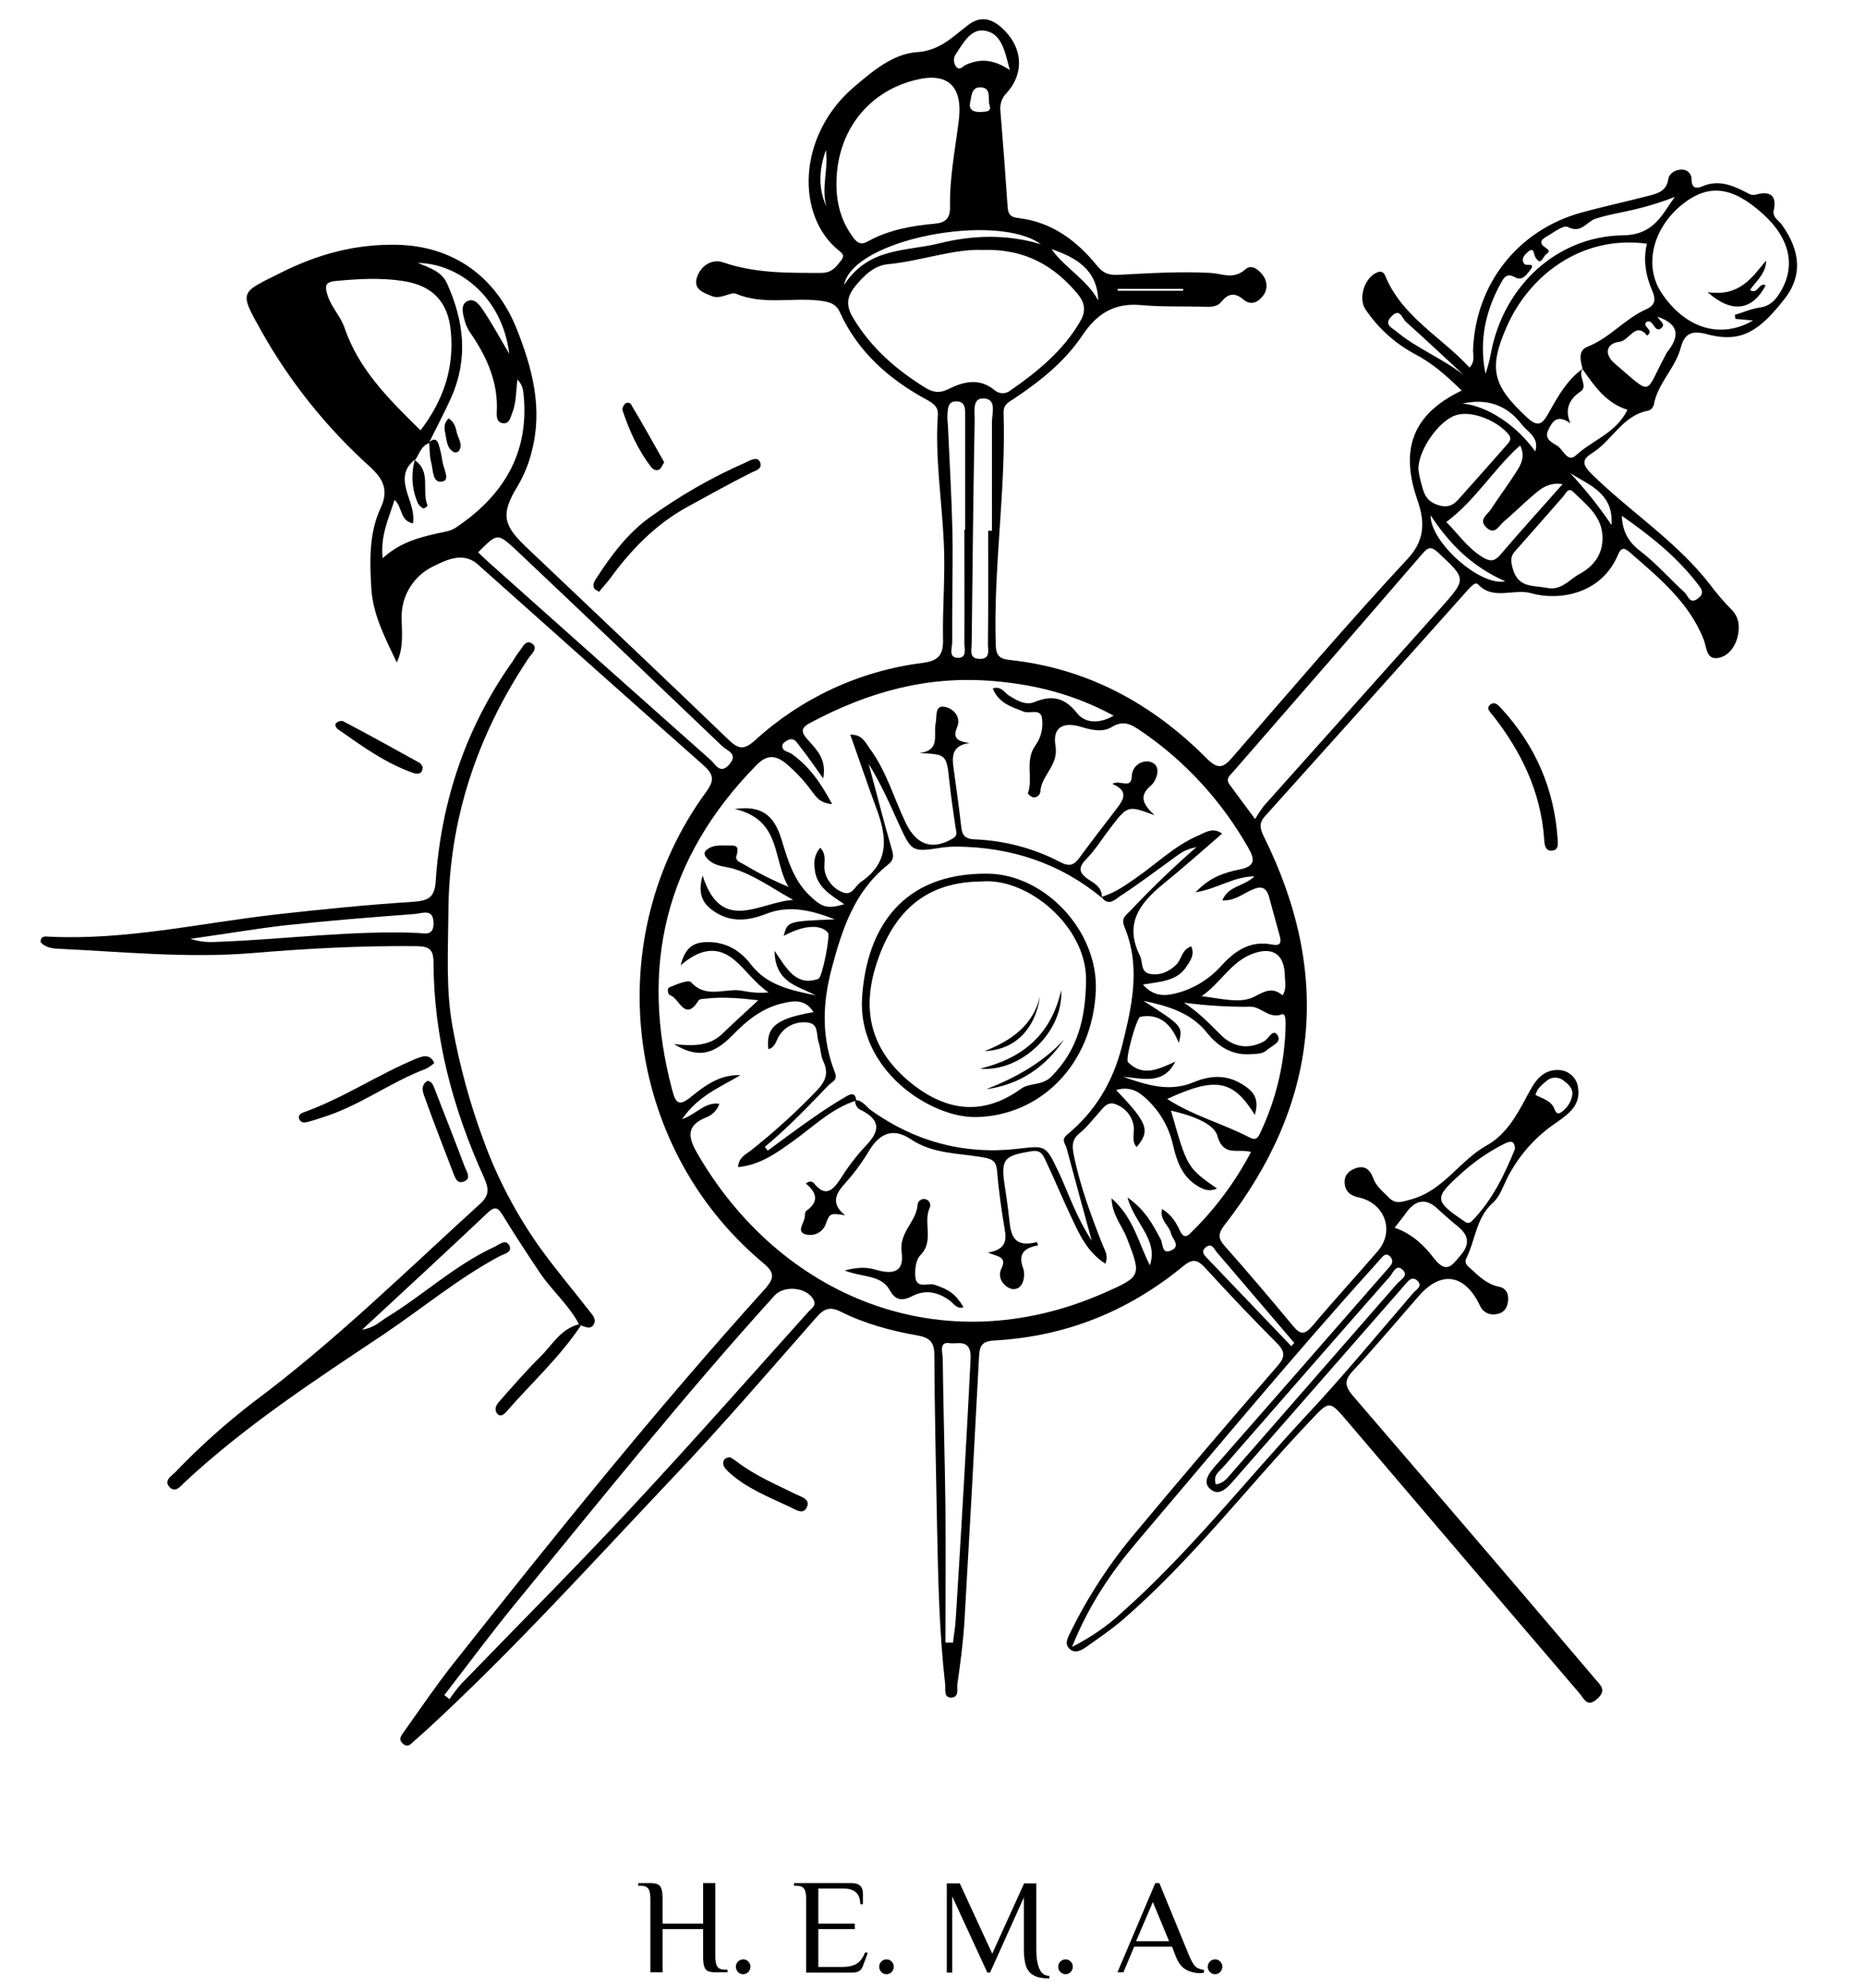 <?xml version="1.0" encoding="utf-8"?>
<!-- Generator: Adobe Illustrator 26.0.1, SVG Export Plug-In . SVG Version: 6.00 Build 0)  -->
<svg version="1.1" id="Layer_1" xmlns="http://www.w3.org/2000/svg" xmlns:xlink="http://www.w3.org/1999/xlink" x="0px" y="0px"
	 viewBox="0 0 690 734.9" style="enable-background:new 0 0 690 734.9;" xml:space="preserve">
<style type="text/css">
	.st0{enable-background:new    ;}
</style>
<path d="M146.7,244.9c-4.2-8.9-8.8-17.5-9.4-27.4c-0.6-10.1-0.9-20.4,3.5-29.8c3.1-6.7,0.7-10.9-4.2-15.3
	c-15.9-14.4-29.4-31.2-39.9-49.9c-8.5-15.1-7.9-14.1,7.2-21.7c13.8-6.9,27.6-10.6,42.8-10.3c20.9,0.4,36.7,11.8,44.4,31.2
	c5.8,14.6,9.6,29.2,5.6,44.9c-1.1,4.7-2.9,9.1-5.4,13.3c-6,9.9-5.4,14,2.8,21.9c25.1,23.9,50.3,47.6,75.2,71.6
	c3.7,3.6,5.8,4,9.9,0.3c17.2-15.7,38.8-25.7,61.9-28.6c6.3-0.8,7.8-3.3,7.6-9.1c-0.2-11.8,0.9-23.6,0.3-35.3
	c-0.7-15.8-3.3-31.4-2.2-47.3c0.2-2.9-1.6-4.2-3.9-5.5c-14.1-7.6-25.7-17.8-32.4-32.6c-1.6-3.5-4.8-3.8-7.8-4.2
	c-10.2-1.1-20.5,1.7-30.6-2.5c-1.9-0.8-5.5,2.2-8.8,0.9c-3.2-1.3-7-2.5-5.6-6.9s5.6-7,9.7-5.6c11.9,4.1,24,3.9,36.3,3.9
	c3.5,0,5.2-1.8,7-4.2c1.2-1.5,1.7-2.4-0.3-3.9c-16.3-12.9-15.5-42.5,5-60.3c7-6,14.7-12.6,23.6-13.2c8.8-0.6,13.4-5.9,19.2-10.2
	c4.2-3.1,8-2.4,11.8,0.8c8.1,7,9.1,16.8,2.3,24.4c-1.7,1.7-2.6,4-2.4,6.4c1,12,1.9,23.9,2.7,35.9c0.2,2.7,1.2,3.7,3.8,4
	c12.5,1.4,21.8,8.4,29.4,17.8c2.3,2.8,4.5,3.4,8,3.2c11.3-0.6,22.6-1.3,33.8-0.7c4.6,0.3,8.6,2.6,13-1.4c2.2-1.9,5,0.2,6.6,2.6
	c1.6,2.3,1.5,5.3-0.3,7.4c-1.8,2.4-4.5,3.4-6.9,1.4c-3.3-2.8-5.7-2.6-8.4,0.7c-1.4,1.8-3.7,1.9-6,1.8c-7.9-0.2-15.9,0.1-23.8-0.6
	c-9.8-0.9-16.2,3.2-21.5,11.1c-6.5,9.7-15.6,17-25.2,23.4c-2.1,1.4-4.1,2.2-4,5.3c0.9,28.6-3.8,57.1-2.9,85.7c0.1,4,1.3,5.3,5.2,5.7
	c28.7,3.1,52.6,16.1,72.7,36.3c4.2,4.2,6.1,3.8,9.7-0.4c21.4-24.7,42.6-49.5,64.8-73.4c7-7.5,5.9-14.9,3.4-22
	c-6.3-18.4-1.7-31.4,16.5-40.1c-5.5-5.4-10.9-10.2-17.5-13.6c-7.2-3.9-13.4-9.5-18-16.3c-3-4.2-0.3-12.1,4.3-13.8
	c1-0.5,2.2-0.2,2.7,0.8c0.1,0.1,0.1,0.3,0.2,0.4c6.2,15.2,20.7,22.6,31.2,34c2.2-2.4,1.2-4.7,1.3-6.7c1-24.3,16.6-44.1,40-50.6
	c8.1-2.2,16.3-4,24.5-6.1c3.4-0.9,7-1.6,7.7-6.3c0.3-2.1,2.6-3.5,4.9-3.5c2-0.1,3.6,1.4,3.7,3.4c0,0.1,0,0.2,0,0.3
	c0.1,3.6,2.1,3.3,4.2,2.4c5.5-2.3,10.4-0.5,15.2,1.9c1.5,0.7,2.6,1.8,4.6,1.2c4.9-1.3,7.6,0.2,6.4,5.8c-0.6,2.7,1.8,3.7,3,5.4
	c6.9,9.7,7.8,19,0.6,27.9c-8.5,10.6-15.1,16.1-28.1,12.6c-5.6-1.5-8.4-0.6-9.9,4.9c-2,7.7-8.6,13.2-10,21.3c-0.3,0.9-1,1.7-1.9,2
	c-9.6,1.7-13.4,11-20.7,15.6c-4.2,2.6-3.8,4.4-0.2,8c14.2,13.9,31.3,24.8,43.6,40.7c2.5,3.3,5.1,6.4,8,9.3c3,3,3,6.8,2.2,10.1
	c-0.9,3.7-3.6,7.4-7.6,7.8c-4,0.4-3.8-4-4.9-6.8c-5.5-14-16.8-23.1-27.7-32.6c-2.2-1.9-3.2-0.8-4.1,1.4c-6.2,14.5-21.9,16.9-32.1,14
	c-6.5-1.8-13.9,2.8-19.6-3.3c-1-1.1-2.8,1.1-4,2.4c-24.8,27.8-49.7,55.5-74.6,83.2c-2.5,2.7-2,4.7-0.6,7.6
	c25.3,50.9,20.5,98.8-14.5,143.7c-2.4,3.1-2.5,4.9,0.1,7.8c8.6,9.7,17,19.6,25.3,29.6c2.8,3.4,4.4,3,7.1-0.1
	c7.9-9.4,16.2-18.4,24.2-27.7c6.3-7.4,2.6-17.7-7.1-19.8c-3.4-0.7-5.2-2.6-5.2-5.8c0-2.7,1.9-4.3,4.4-5.1c3.3-1,5.1,0.9,6.1,3.6
	c1.1,3.2,3.6,5,5.7,7.2c2.7,2.8,4.8,1.8,8.5,0.8c11.9-3.3,17.8-14.3,27.8-19.9c7.1-3.9,11.2-11.2,14.9-18.2c2.7-5.1,5.4-10,11.9-9.7
	c3.6,0.2,6.5,2.8,7,6.4c1.1,6.6-3.4,9.8-8.1,13.1c-7.6,5.1-13.8,12.1-18,20.3c-1.6,3.2-2.8,7-5.4,9.3c-6.2,5.6-6.4,13.6-9.7,20.3
	c-1.1,2.2,0.5,3.1,1.7,4.2c3,2.8,5.9,5.6,10.2,6.5c2.8,0.5,3.8,2.8,3.4,5.5c-0.3,2.7-1.8,4.4-4.6,4.7c-2.5,0.4-4.9-1-5.8-3.3
	c-5.6-11.6-14.3-13-22.6-3.4c-8.1,9.2-15.9,18.6-24.3,27.6c-3.4,3.6-3,5.8,0.1,9.4c29,33.7,58,67.5,86.8,101.4
	c0.9,1.1,1.9,2.2,2.8,3.3c1.9,2.2,4.1,4,0.7,7.1c-3.8,3.5-4.9,0.1-6.6-1.9c-28.6-33.4-57.2-66.9-85.7-100.4c-7-8.2-6.7-8-14.1-0.2
	c-23.2,24.4-43.6,51.3-69.2,73.4c-4.2,3.6-8.8,6.7-13.3,9.9c-2,1.4-4.4,2.8-6.5,0.6c-1.8-1.8-0.3-4.2,0.6-6.1
	c6.6-13.4,14.8-25.9,24.5-37.3c17.1-20.5,34.4-40.8,51.9-60.9c3.1-3.5,2.9-5.5-0.3-8.7c-9-9-17.8-18.3-26.4-27.7
	c-2.9-3.1-4.7-3.4-8.2-0.5c-20.3,16.7-43.6,26-69.9,27.4c-4.8,0.3-5.3,2.4-5.5,6.3c-1.7,32.7-3.5,65.3-5.4,97.9
	c-0.5,7.7-1.5,15.3-2.6,22.9c-0.2,1.8,0.8,5.1-2.6,4.9c-2.5-0.2-1.7-3.1-1.9-4.8c-2.2-19.4-2.6-38.9-3-58.3
	c-0.4-21.2-0.9-42.3-1-63.5c0-4.9-1.8-6.5-6.4-7.3c-9.7-1.7-19.3-4.3-28.1-8.7c-4-2-6.2-1.3-9,1.9c-17.6,20-35,40.3-53.4,59.6
	c-29.9,31.6-59.1,63.9-91.2,93.4c-1.4,1.3-2.9,2.5-4.3,3.8c-1.2,1.1-2.3,2.6-4.2,0.9c-1.8-1.7-0.4-3.1,0.5-4.4
	c6-8.4,11.8-17,18.2-25.1c37.3-47.1,75-94,115.3-138.6c4.1-4.6,3-6.5-1.1-9.9c-51.1-43-60.3-119.7-20.7-173.8c3.2-4.4,2.8-6.5-1-9.9
	c-27.9-24.7-55.7-49.5-83.5-74.3c-5.4-4.8-11.9-1.4-16,0.6c-7.5,3.4-12.2,10.9-12.1,19.1C148.6,234.1,149.3,239.6,146.7,244.9z
	 M153.5,169.9c-4,3-4.5,6.6-3.2,11.4c1,3.8,3.1,7.7,2.4,12.2c-4.9-1-3.8-6-6.8-8.7c-2.2,7-5.3,13.2-4.4,21.6
	c6.3-5.8,13.2-7.6,20.2-9.2c2.3-0.5,4.9-0.8,6.8-2.1c17.2-11.5,27-26.9,25.2-48.3c-0.2-2.2-0.3-4.4-2.4-6.5c-0.5,4.7-0.4,8.8-2,12.7
	c-0.6,1.5-1,3.6-3.1,3.5c-2.6-0.2-2.6-2.6-2.5-4.4c0.5-10.6-3.5-19.7-9.2-28.2c-1-1.3-1.8-2.8-2.4-4.4c-0.7-2.7-2.1-6.4,0.4-8
	c3-1.8,5.1,1.6,6.6,3.9c3.1,4.6,5.7,9.5,9.2,15.4c-2.6-21.4-19.1-33.4-33.8-33.6c4.6,1.9,8.9,3.3,10.8,7.6
	c6.2,13.7,7.9,27.6,1.7,41.8c-2.6,5.9-5.7,11.6-8.5,17.4l0.2-0.2c-3.1,1.1-3.7,4.3-5.4,6.6L153.5,169.9z M585.3,136.3
	c-2.1,2.7,2.1,6.4-0.8,8.4c-4.1,2.8-6.1,6.5-3.8,11.8c-4.9-3.5-6.7-0.7-8.2,2.5c-1.7,3.6,1.8,4.7,3.6,6c2,1.4,3.6,6.2,6.7,3.3
	c6.1-5.6,14.8-8.2,19-16.8c-7.8-2.4-12.2-8.7-16.6-15c-0.7-3.1-1.9-6.8,1.8-8.3c8.2-3.2,13.8-10.3,21.6-13.8
	c3.2-1.4,3.9-3.3,2.4-6.8c-2.4-5.5-3.5-11.5-2-17.5c-24.7-3.3-43.8,12.2-51.9,30.8c-6.9,15.7-4.9,21.8,7.4,33.3
	c4.3,4.1,5.9,2.5,8.2-1.6C576.1,146.5,579.5,140.4,585.3,136.3L585.3,136.3z M316.2,406.7c2.7,0,4,2.4,5.9,3.8
	c16,11.4,34,16.4,53.5,14.3c11-1.2,10.9-1.9,15.8,8.4c3.7,7.9,6.4,16.4,12.3,25.5c-3.5-12.7-6.4-23.4-9.3-34.2c-0.4-1.6-2.2-3,0.2-5
	c10.4-8.6,16.9-19.4,20.3-32.8c3.7-14.8,7-29.3,0.9-44c-1.3-3.2,0.3-4.1,2-5.8c7.8-8.3,16-16.2,24.6-23.7c-4.6,0.9-6.5,2.7-8.6,4.2
	c-6.4,4.6-12.7,9.4-19.3,13.7c-2,1.3-4.6,4.3-7.2,0.5c4.7-1.4,8.6-4.1,12.6-6.9c7.7-5.3,14.4-12,23.2-15.8c2.6-1.1,5.3-3.2,8.8-0.7
	c-7.5,6.5-14.7,12.9-22.1,18.9c-8.5,7-14.1,14.6-8.3,26.2c1.2,2.4,0.1,6.2,3.9,6.8c3.7,0.6,7-0.9,9.7-3.6c1.9-2,1.9-5.5,5.4-6.6
	c1.3,3-0.2,5.1-1.6,7.2c-3.5,5.7-9.8,5.8-16.3,6.9c4,4.5,8.2,4.3,12.4,3.2c6.3-1.6,12-5.1,16.4-9.9c5-5.6,10.8-9.7,18.9-8.1
	c3.6,0.7,3.5-1,2.8-3.6c-1.3-4.6-2.5-9.2-3.8-13.9c-1-3.7-3-4.3-6.4-2.7c-3.4,1.5-6.4,4.1-10.9,3.9c2.1-5.4,7.9-5.1,11.9-8.9
	c-7.9,0.1-13.7,4.6-21.8,5.9c5.1-5.5,10.6-7.3,16.1-8.4c6.1-1.2,5.9-3.7,3.3-8.2c-9.8-17.2-23.3-32-39.7-43.1
	c-3.5-2.4-6.4-4.1-10.9-1.3c-2.9,1.8-7,1.1-10.6,0c-7.1-2.3-11.2-0.1-10,6.9c1.2,7.3-5.3,10.8-5.6,16.9c-0.2,1.3-1.3,2.2-2.6,2.1
	c-0.8-0.1-2.1-1.3-2-1.5c2-5.7-1.2-12.1,2.7-17.6c2.2-3,3-6.6,2.5-10.3c-0.7-3.6-4.5-1.4-6.8-2.3c-4.6-1.8-9.3-3.2-11.4-8.6
	c3.2-0.9,4.2,1.5,5.9,2.6c2.9,1.8,6.2,3.8,9.4,2.5c6.6-2.7,11.2-1.8,15.9,4.1c2.9,3.7,8.2,4,13.5,0.9c-14.4-7.8-28.8-11.5-44.5-12.8
	c-24.5-2.1-46.4,4.1-67.6,15.4c-3.4,1.8-3.8,3.2-1,6.3c3.1,3.5,7.1,7.1,5.7,14.3c-3.3-4.6-5.8-8.3-8.6-11.8
	c-1.1-1.4-2.1-3.6-4.6-2.3c-0.8,0.4-1.9,1.2-1.9,1.9c-0.2,2.2,2.1,2.2,3.4,3.1c6.5,4.6,10.8,10.7,15,18.6c-4.8-0.4-6-2.9-7.6-4.9
	c-2.7-3.7-5.8-7-9.3-10c-3.9-3.2-7.1-3.6-11.1,0.5c-33.7,34.3-43.4,74.6-31,120.6c1.2,4.4,2.5,5.5,6.6,2.2
	c5.3-4.3,10.9-8.5,18.5-8.2c-7.3,4.4-15.6,7.5-21.6,16.3c5.5-2,8.5-6.5,13.8-5.7c-0.8,2.4-2.7,4.3-5.1,5.1
	c-6.9,2.9-6.6,6.9-3.3,12.8c30.7,53.5,90.6,78.5,150.7,52c13.9-6.1,13.8-6.3,8.3-20.5c-1.7-4.4-5.3-8.1-5.6-14.5
	c8.3,7.3,10,16.7,14.2,24.8c3.2-9.5-5.7-15.5-8.3-25.1c6.7,4.7,9.4,10.1,12.3,15.5c0.9,1.7,0.3,5.9,4.1,4c3.3-1.7,0.2-4.1-0.3-6.2
	c-0.7-3-4.3-4.9-3.3-9c3.5,2.1,5.2,5,6.6,8c0.9,1.9,2,2.8,3.7,1.1c9.1-8.8,16.7-19,22.6-30.2c-5.2-1.4-10.2,2-12.5-6.1
	c-1.4-4.7-10.2-7.6-17.1-9.2c6,21.1,6,21.1,17,28.8c-3.1,1.5-5.6,0.1-7.9-1.4c-5.4-3.6-7.2-9.5-8.5-15.3c-1.6-6.6-5.2-12.5-10.3-17
	c-2.9-2.6-6.1-4-10.6-2.7c11.8,12.3,12.7,15,7.6,21.1c-2.2-2.5-0.5-5.6-1.2-8.3c-0.7-3.4-3-6.1-6.2-7.4c-3.6-1.6-5.1,1.5-7,3.5
	c-2.1,2.3-4,4.9-6.4,6.8c-2.9,2.3-3.2,4.4-2.5,8c2.3,11.6,6.4,22.6,10.7,33.5c0.8,2.1,2.3,4,1,7c-6.8-4.4-9.7-11.1-12.7-17.5
	c-3.2-6.7-6-13.6-9.2-20.3c-0.9-1.8-1.6-4.4-5.2-3.8c-10.6,1.7-11.6,2.9-10,13.3c0.5,3.1,0.9,6.2,1.3,9.3c0.8,6.2,0.3,13.7,10.5,11
	c0,0,0.1,0.4,0.5,1.2c-4.6,0.9-7.8,2.7-5.5,8.7c0.7,1.9,0.4,7.7-3.8,7.5c-2.4-0.1-6.3-3.7-4.3-7.6c2.2-4.5-1.5-4.4-5-5.9
	c5.9-1,7-3.7,6.3-8c-1.2-7.3-2.3-14.7-2.9-22.1c-0.3-3.6-1.6-4.5-5.1-5.1c-9.1-1.6-18.6-1.2-26.8-6.7c-7-4.7-12-1.8-15.9,5
	c-2.5,4.1-5.4,8-8.6,11.5c-3.5,3.9-5,7.4,0.2,11.6c-5.3-0.8-5.7-0.9-7.1,3.1c-1,3.1-4.3,4.8-7.4,4c-3.8-1-0.5-4.3-0.4-6.6
	c0.1-0.7,0-1.8,0.5-2.1c4.9-3.4,3.9-6.8-0.1-10.1c1.4-1.2,2.4-0.8,3-0.1c4.1,5.1,6.8,2.8,9.6-1.4c2.7-4.3,5.7-8.3,9.1-12
	c5-5.1,6.8-9.4-0.9-13.5C317,410,316.1,408.4,316.2,406.7z M363.2,92.4c-10.7-0.4-22.6,4.1-35,5.3c-5,0.5-8.8,4.2-12.1,8.3
	c-3.2,4.1-3.2,7.2-0.6,11.6c6.6,11,15.9,19.1,26.6,25.7c2.8,1.8,5.4,2.2,8.7,0.5c5.5-2.7,11.3-4.2,16.9,0.4c1.7,1.5,4.2,1.6,6,0.1
	c10.1-7,19.5-14.7,25.8-25.6c2.1-3.6,1.7-6.7-0.9-9.9C389.9,98.4,379.3,91.9,363.2,92.4L363.2,92.4z M309.3,67.4
	c-0.1,7.2,1.5,13.8,5.7,19.7c1.4,2,2.8,3.9,5.8,2.2c7.7-4.3,16.2-5.8,24.9-6.6c4.1-0.4,5.7-2.1,5.6-6.4c-0.2-10.6,1.9-21,3.2-31.5
	c1.7-13.1-4.1-18.4-16.5-15.1C320.6,34.2,309.5,48.9,309.3,67.4L309.3,67.4z M464.1,302.8c1-1.7,2-3.2,3.2-4.8
	c21.9-24.5,43.8-49,65.7-73.5c9.4-10.6,9.1-10.5-1.1-20.1c-2.7-2.5-3.8-2.2-6,0.4c-23.2,26.9-46.5,53.7-69.8,80.4
	c-1.2,1.4-3.1,2.7-1.4,4.9C457.5,294,460.4,297.8,464.1,302.8z M164.3,626.7c0.6,0.5,1.3,1,1.9,1.5c1.4-2,2.8-3.9,4.4-5.7
	c20.7-21.4,41.8-42.5,62.1-64.3c22.5-24.1,44.3-48.8,66.3-73.3c1-1.1,2.9-2.1,1.9-4.2c-2.3-4.8-10.9-5.7-14.5-1.7
	c-33.1,36.5-63.9,75-95.2,113.1C181.9,603.4,173.2,615.2,164.3,626.7z M396.4,608.9c6.7-3.4,12.9-7.6,18.4-12.7
	c24.9-22.1,45.4-48.3,68-72.6c13.8-14.7,26.6-30.3,39.8-45.6c1.1-1.2,3.7-2.6,1.4-4.6c-2.1-1.8-3.4,0.4-4.7,1.8
	c-0.7,0.7-1.2,1.5-1.9,2.2c-20.1,23-40.2,45.9-60.3,68.9c-2.7,3.1-6.1,7.6-9.8,4c-3.1-2.9,0.8-6.9,3.4-9.8
	c18.7-21.3,37.4-42.7,56-64c2.4-2.7,4.7-5.4,7.1-8.1c1.1-1.2,1.5-2.4,0.3-3.8c-1.5-1.6-2.5-0.4-3.5,0.7c-0.8,0.9-1.6,1.8-2.4,2.7
	c-30.1,33.3-58.8,68-87.9,102.2C410.9,581.3,402.7,593.3,396.4,608.9z M641.7,117.9c-0.1-0.5-0.1-1-0.2-1.5c3.1-0.9,6.2-2.3,9.3-2.7
	c3.5-0.5,5.5-2.5,7.2-5.2c6.2-9.7,4.1-20.2-6.1-29.4c-11.4-10.3-20.2-11.3-30-3.4c-10.9,8.9-14.1,22.7-7.5,32.6
	c8.7,13.1,21.8,17.2,33.8,10.2C645.7,118.2,643.7,118.1,641.7,117.9z M415.3,398.1c8.6,3,17.1,5.8,26.1,2c5.8-2.4,11.6-2.9,17.3,0.4
	c5.5,3.1,6.9,6.2,5.3,11.7c-8-13-14.5-14.2-32.4-5.9c9.5,6.2,20.6,9.1,30.6,14.3c2.7,1.4,3.3-0.7,4.1-2.4c5.8-12.4,8.9-26,9.1-39.7
	c0-1.4-0.1-4-1.4-3.5c-4.7,1.8-7.5-2.7-11.4-2.8c-8.3,0.1-16.6-0.4-24.8-1.5c6.3,4.2,9.9,8.3,13.8,12.1c4.6,4.4,10,5.3,15.8,2.2
	c1.7-0.9,3.2-4.8,4.9-2.4c1.9,2.7-2,4-3.8,5.6c-1.5,1.4-3.5,1.4-5.4,1.5c-7.1,0.7-12.5-2.5-16.8-7.9c-6.1-7.6-14.7-9.9-23.5-11.8
	c14.6,9.4,14.6,9.4,13.1,15.6c-2.7-6.7-6.8-11-14.2-9.7c-1.4,0.2-5.7,15.7-4.6,16.8c5.7,5.7,11.6,2.4,17.5-0.2
	C430.2,401.2,422.6,398.7,415.3,398.1z M155.5,159.1C164,148,168,136,166.7,122.5c-1-10.8-6.6-16.9-17.6-18.6
	c-8.3-1.3-16.7-0.8-25.1,0c-3.9,0.4-3.9,2-2.9,5.2c1.4,4.5,4.8,7.7,6.3,12.1C132.7,136.7,143.9,147.7,155.5,159.1L155.5,159.1z
	 M176.8,204.2c1.6,1.5,3.1,3,4.7,4.4c27.1,24.2,54.2,48.3,81.3,72.4c1.8,1.6,3.5,5.5,6.9,1.6s-0.9-5.1-2.5-6.6
	c-25.4-24.3-50.8-48.5-76.3-72.6C183.9,197,184,197,176.8,204.2L176.8,204.2z M571.8,217.3c5.4,1.3,8.4-3,12.3-5.1
	c5.7-3.1,9-8,8.4-14.7c-0.6-7.1-6.2-11.1-10.7-15.6c-1.9-1.9-2.8,0.5-3.8,1.7c-5.9,6.7-11.7,13.4-17.6,20c-2,2.2-1.8,3.7-1,6.7
	C561.4,217.4,566.9,216.4,571.8,217.3L571.8,217.3z M524.5,173.6c0.2,1.6,0.5,3.1,0.9,4.6c1,3.5,1.4,6.9,6.3,8.5
	c5.2,1.7,6.9-1.4,9.4-4.1c5.3-5.9,10.5-11.8,15.7-17.7c1.2-1.4,2.7-2.5,0.7-4.7c-4.7-5.2-14-8.6-19.4-6.6
	C531.8,155.8,524.3,166.7,524.5,173.6z M349.6,607.3c0.9,0,1.8,0,2.8,0c0.3-2.8,0.8-5.6,1-8.5c2-32.1,3.9-64.2,5.5-96.3
	c0.4-7.8-4.9-5.5-7.6-5.9c-4.3-0.8-2.7,3.6-2.7,5.7c0.2,18.5,0.8,37,1,55.4C349.7,574.2,349.6,590.7,349.6,607.3z M365.4,196.2
	c0.5,0,0.9,0,1.4,0c0-13.4,0-26.8,0-40.2c0-3.3,1.9-8.6-3.2-8.7c-4.3-0.1-3.1,5.3-3.2,8.2c-0.5,27.5-0.8,55.1-1.1,82.6
	c0,2.1-1.1,5.3,2.7,5.5c4.4,0.2,3.3-3.3,3.3-5.6C365.5,224,365.4,210.1,365.4,196.2z M619.3,72.8c-4.8,1.9-9.7,3.4-14.7,4.6
	c-4.9,1.2-9.9,1.9-14.7,3.5c-3.3,1.1-5.1,5.6-10.2,3c-1.7-0.8-5.5,2.3-8.2,3.8c-1.7,1-2.4,2.3-0.1,3.8c1.7,1.1,1.7,1.5,0.2,2.6
	c-1.1,0.9-1.8,4.5-3.9,0.9c-0.7-1.3-0.4-4-2.9-1.7c-1.2,1.1-2.5,2.5-1.1,4.3c0.6,0.9,4.5-0.8,2,2.4c-1.2,1.6-2.9,3.9-5.3,2.6
	c-2.6-1.5-3.9-0.7-5.1,1.5c-6,10.6-8.5,21.9-6,34.1c0.9-2.6,1.6-5.4,2.1-8.1c4.7-24.3,24.2-42.7,48.6-43.1
	C611.5,86.9,614.4,79.6,619.3,72.8z M577.8,179c-5.4-0.8-8.3,1.9-11.1,4.3c-3.7,3.1-7,6.5-10.7,9.6c-1.8,1.5-3.2,5.1-6.4,2.1
	c-3-2.9,0.4-4.7,1.7-6.7c3-4.6,6.3-9,9.3-13.7c1.7-2.7,3.6-5.7,1.5-9.9c-9.9,8.8-16.6,20.4-27.3,28.3c4.2,4.1,7.7,9.5,13.4,13
	c2.8,1.7,4.4,1.6,6.6-0.9C562.1,196.5,569.7,188.2,577.8,179L577.8,179z M356.6,195.9h0.3c0-13.9,0-27.8,0-41.8
	c0-2.4,0.3-5.5-2.9-5.7c-3.8-0.3-3.5,3.1-3.7,5.7c0,1,0.1,1.9,0.2,2.9c0.6,13.4,1.4,26.7,1.7,40.1c0.2,13.4-0.2,26.9-0.1,40.3
	c0,2.1-1.5,5.7,2,5.8c3.6,0.2,2.5-3.5,2.5-5.6C356.7,223.8,356.6,209.9,356.6,195.9z M449.6,548.8c2.8-0.4,4.1-2.2,5.5-3.8
	c20.5-23.5,41-46.9,61.5-70.4c1.2-1.4,4.4-2.9,2.1-5.1c-2.5-2.4-3.6,1.2-4.8,2.5c-20.6,23.4-41.1,46.9-61.6,70.4
	C450.9,544,448.4,545.4,449.6,548.8z M560.2,424.8c-0.1-3.4-1.9-2.9-3.8-2c-6.2,3.1-11.9,7.1-16.9,11.8c-9.1,8.2-8.9,9.5,1.2,16.4
	c1.3,0.9,2.3,1.8,3.6,0.4C551.8,443.8,556.3,434.3,560.2,424.8z M474.3,368c1.6-2.7,0.8-5.1,0.8-7.4c-0.2-7.6-4.3-10.7-11.6-8.1
	c-8.3,2.9-12.2,11.1-19.2,15.8c6.9,0.8,14.4,2.9,19.5,0.2C468,366.3,470.5,364.9,474.3,368L474.3,368z M515.7,453.9
	c6.2,2.1,10.9,6.5,14.3,11c4.8,6.3,6.8,3.1,10.1-0.8s3.2-7.1-0.7-10.4c-2.6-2.1-5.1-4.3-7.6-6.6c-4.2-4.1-8-3.7-11.5,0.8
	C518.9,449.9,517.4,451.7,515.7,453.9L515.7,453.9z M612.9,117.1c0.7,1.4,2.8,2.6,1.8,3.8c-2.9,3.3-3.2-3.6-6-1.8
	c-1.5,1.8,3.1,2.7,0.4,5c-4.4-5.4-6.5,1.9-10.4,2.3c-4.1,0.4-6.2,4.1-1.5,8.1c14.2,12.1,10.8,11.4,18.5-2.9c0.2-0.4,0.4-0.9,0.7-1.3
	C620.8,124.8,621.5,120,612.9,117.1L612.9,117.1z M312.1,105.4c9.1-14.1,23.1-12.4,35.1-15.4c12.3-3.1,25.1-3.5,37.7,0.3
	C368.7,78.4,315.3,88.3,312.1,105.4z M599.7,190.7c0.3,6,2.5,9.7,6.9,13.1c5.9,4.5,10.8,10.2,16.3,15.2c1.3,1.2,1.9,4.6,4.9,2.3
	c3-2.2,1-4-0.5-6C619.7,205.6,610.2,198,599.7,190.7L599.7,190.7z M373.4,25.9c-1.9-7.3-3.1-13.7-9.5-14.6
	c-4.9-0.7-7.8,4.7-10.4,8.6c-1,1.4-1,3.3,0,4.7c1.4,1.7,2.5-0.1,3.6-0.6C362.1,21.7,367.1,21.7,373.4,25.9z M477.5,497.7l1.1-1.2
	c-9.6-11.2-19.2-22.5-28.8-33.7c-0.9-1.1-1.7-3.4-3.9-1.7c-2,1.6-0.6,3,0.6,4.2C456.8,476.1,467.2,486.9,477.5,497.7z M541.2,138.6
	c-7.1-6.6-14.2-13.2-21.4-19.7c-1.4-1.3-2.1-5.2-5.3-1.9c-2.9,3,0.2,4.2,1.8,5.5C523.8,128.8,533.2,132.4,541.2,138.6z M567.8,404.8
	c2.6,1.4,5.8,2.1,7,5.2c0.5,1.3,1.1,2.2,2.5,1.2c2.2-1.5,3.7-3.8,4.1-6.4c0.3-2.4-1.4-3.9-3.1-5.2c-1.9-1.6-4.7-1.6-6.5,0.1
	C570.1,401.1,568.4,402.4,567.8,404.8L567.8,404.8z M388.8,92.1c5.1,7.1,13.1,11.2,17.3,19C405.8,99.8,398,95.2,388.8,92.1z
	 M556.6,214.9c-12.1-5.3-20.6-13.7-27.6-24.4C528.8,200.5,547.6,217,556.6,214.9L556.6,214.9z M567.7,166.9
	c1.6-5.3-2.9-7.2-5.1-10.1c-5.6-7.3-13-9.5-21.8-7.6C549.8,150,560.7,157.1,567.7,166.9L567.7,166.9z M580.6,174.9
	c5.6,6,10.7,12.4,15.3,19.2C596.7,182.2,587.6,179.4,580.6,174.9L580.6,174.9z M362.6,41.4c1.4-0.2,4.3,0.3,3.3-2.6
	c-0.8-2.2,1-6.5-3.5-6.5c-3.2,0-3.1,3.1-3.6,5.3C358.1,40.3,359.5,41.5,362.6,41.4z M305.6,76.4c-2-7,0.8-13.9-0.2-20.9
	C302.9,62.5,302.4,69.4,305.6,76.4z M413.3,106.8c0,0.2,0,0.5,0,0.7h24.2v-0.7H413.3z"/>
<path d="M214.1,489.6c-3.7-7.1-9.9-12.3-14.3-18.8c-4.7-7-9.3-14-13.7-21.2c-1.7-2.7-2.7-4.1-5.7-1.3c-15,14.2-30.2,28.2-46.5,43.3
	c4.5-0.7,6.6-3,9-4.5c13.5-8.2,25.2-19.3,39.7-26c1.8-0.8,4.3-3.2,5.7-0.7c1.4,2.6-2,3.2-3.7,4.1c-15.1,8.1-28.3,19.1-42.4,28.6
	c-25.6,17.1-51.4,33.9-74,55c-1.5,1.4-3.3,3.9-5.4,1.8c-2.5-2.6,0.7-4.2,2.2-5.8c8.8-9.2,18.3-17.7,28.4-25.5
	c30-22.3,56.6-48.5,84.1-73.5c3.8-3.4,3.1-6,1.4-9.9c-11.4-25.2-18.5-51.5-18.6-79.4c0-5-1.8-5.9-6.3-6c-20.5-0.2-40.8,0.9-61.2,2.6
	c-23.6,1.9-47.1-0.5-70.6-1.6c-2.5-0.1-5.3-0.3-7.2-2.5c0-2.4,1.8-2.1,3.1-2c28.3,1.4,55.9-5,83.8-8.2c16.9-1.9,33.9-3.6,50.9-4.7
	c5.6-0.4,7.9-1.6,8.3-7.5c2-29.6,11.1-56.9,28.4-81.3c0.8-1.2,1.5-2.5,2.4-3.6c1.3-1.6,2.5-4.7,4.8-3.1c2.5,1.7-0.2,3.9-1.3,5.5
	c-19,28.5-29.5,59.8-29.6,94.2c-0.1,14.1-1,28.3,1.6,42.4c2.6,14.2,6.4,28.1,11.4,41.6c5,13.8,11.9,26.9,20.3,38.9
	c6,8.4,12.7,16.3,19,24.4c1.2,1.5,2.7,3.1,1.2,5.1c-1.3,1.7-3.1,0.3-4.7,0C214.5,490.1,214.3,489.8,214.1,489.6z M70.4,347.1
	c5.3,1.7,8.9,1.1,12.5,1c23.8-1,47.4-4.1,71.3-3.2c2.5,0.1,6.2,1.4,6.1-3.6c0-5.6-4.2-3.6-6.8-3.4c-16.1,1.2-32.1,2.5-48.1,4.2
	C94.3,343.4,83.2,345.3,70.4,347.1z"/>
<path d="M221.5,218.8c-0.8-0.6-1.6-0.8-1.8-1.3c-0.7-1.5,0.2-2.8,1-4c5.4-8.3,11.4-16.3,19.4-22.1c11.1-8,23-14.9,35.6-20.4
	c1.7-0.8,4.2-2.3,5.2-0.4c1.5,2.8-1.7,3.4-3.4,4.3c-7.9,4-15.7,8.3-23.5,12.6c-11.9,6.6-20.9,16-28.7,26.8
	C224.1,215.8,222.8,217.2,221.5,218.8z"/>
<path d="M576,310.6c0,1.2,0.5,3.7-2.1,3.9c-2.6,0.2-2.8-2.4-2.9-4.2c-1.2-17.4-8.4-32.3-18.9-45.7c-0.9-1.2-2.9-2.7-0.9-4.2
	c1.7-1.2,3.1,0.6,4.2,1.8C567.7,275.7,574.8,291.6,576,310.6z"/>
<path d="M160.6,393c-0.9,0.8-1.9,1.5-3,2.1c-13.3,5-24.7,13.8-38.3,18c-1.8,0.6-3.6,1.2-5.5,1.7c-1.2,0.3-2.5,0.4-3.1-1
	c-0.7-1.5,0.6-2.2,1.7-2.6c14.5-5.2,27.3-13.9,41.5-19.8C156.1,390.6,158.8,389.3,160.6,393z"/>
<path d="M214.1,489.6c0.2,0.2,0.4,0.5,0.6,0.6c-7.9,11.8-18.4,21.3-27.6,31.9c-0.7,0.8-2,1.8-3.1,0.7c-1.4-1.5-0.6-3.3,0.5-4.5
	c4.9-5.6,9.8-11.2,15-16.4C204.1,497.5,207.2,491.3,214.1,489.6z"/>
<path d="M158.1,399.6c1.5,0.2,1.9,1.3,2.4,2.4c3.8,9.8,7.7,19.7,11.4,29.5c0.7,1.8,2.6,4.4-0.6,5.4c-2.4,0.8-3.1-1.7-3.8-3.5
	c-3.5-9.2-7.1-18.3-10.4-27.6C156.3,403.8,155.4,401.2,158.1,399.6z"/>
<path d="M270,538.8c0.8,0.4,1.5,0.9,2.2,1.4c6.7,5.2,14.5,8.5,22,12.2c2,1,5.5,1.8,4.2,4.7c-1.3,3.1-4.1,1.1-6.2,0.1
	c-8-3.8-16.4-7-23-13.2c-1-1-2.1-2.1-1.7-3.7C267.9,539.2,268.7,538.8,270,538.8z"/>
<path d="M156.3,283.5c0,2.7-1.8,2.8-3.4,2.3c-10.3-3.6-19-9.9-27.8-16.1c-0.8-0.5-1.5-1.6-0.8-2.4c0.7-0.6,1.6-0.9,2.5-0.7
	c9.5,5,18.9,10.2,28.3,15.4C155.6,282.2,155.9,283,156.3,283.5z"/>
<path d="M245.6,170.9c-0.7,1.1-1,2.1-1.7,2.6c-1.2,0.8-2.5,0-3.2-0.9c-4.8-6.3-8-13.4-10.5-20.9c-0.1-0.9,0.3-1.8,0.9-2.4
	c0.6-0.6,1.6-0.5,2.2,0.1c0.1,0.1,0.2,0.2,0.2,0.4C237.7,156.8,241.6,163.8,245.6,170.9z"/>
<path d="M407.4,331.9c-15.6-12.9-33.7-18.7-53.7-18.9c-1.7,0-3.4,0.1-5,0.3c-11.5,1.8-11.5,1.8-16.3-8.6
	c-3.4-7.6-6.8-15.2-11.2-22.3c2.8,10.3,5.4,20.7,8.4,31c0.8,2.7,1.3,4.3-1.5,6.5c-12.2,9.8-16.7,23.6-20.6,38.3
	c-3.5,13.3-3.7,25.8,1.3,38.5c1,2.7-1.2,3.3-2.4,4.5c-7.6,7.9-15.1,15.8-23.6,22.8c0.4,0.5,0.7,0.9,1.1,1.4
	c5.7-4.2,11.3-8.4,17.1-12.4c3.7-2.6,7.6-5.1,11.5-7.4c1.4-0.8,3.8-2.4,4.1,1.3c-9.2,2.9-15.9,9.7-23.5,15.1c-6,4.3-12,8.7-20.2,9.5
	c0.3-3.7,2.9-4.7,4.8-6.2c8.7-6.9,16.9-14.3,24.5-22.3c3.3-3.5,4.2-6.5,2.2-10.7c-1-2.1-0.9-4.7-1.7-7c-1-2.7,0.3-6.9-4.3-7.3
	c-3.9-0.4-7.8,1.3-10,4.5c-1.4,1.8-1.5,4.7-4.3,5.4c-0.9-8.2,2.8-11.3,16.7-13.7c-2.9-4.8-7.2-4.3-11.3-3.3
	c-7.5,1.7-13.3,6.3-18.6,11.8c-7.3,7.5-13.1,8.5-21.7,3.3c7.6,0.9,13.4,0.6,18-3.9c4-3.9,8.3-7.7,13.2-12.3
	c-7.1-0.8-13.2-1.3-19.4-0.6c-0.9,0.1-2.4,0.1-2.7,0.7c-5,8.1-7.1-0.8-10.4-1.9c-1-0.3-1.4-2.6-0.3-3c2.6-1.1,7-2.9,7.9-1.9
	c5.8,6.5,13.1,1.8,19.5,3.3c3,0.6,6.1,0.8,9.2,0.5c-5.1-3.4-8.4-8.5-12.9-12.2c-6.6-5.4-13.2-3.4-19.6,2.2c1.6-6.5,4.6-8.8,10.7-8.6
	c6.4,0.2,11.4,3.2,15.3,8.3c5.9,7.7,14.8,9.5,23.9,11.4c-6.4-3.5-15-4.5-15.2-16.5c4.7,7,8.1,13.2,16.2,10.4
	c1.5-0.5,4.4-15.9,3.6-17c-2.6-3.3-9.1-2.9-16.4,1.1c1.4-5.4,1.4-5.4,18.9-6.1c-8.2-3.2-16.7-5.5-25.5-2c-6.4,2.5-12.6,3.2-18.6-0.6
	c-4.3-2.7-6.9-6.2-4.8-13.6c7,21.8,21,9.8,33.5,9c-7.6-4.2-14.3-9.1-21.7-11.4c-3.4-1.1-7.1-0.8-9.9-3.7c-1.3-1.3-1.7-2.4-0.3-3.5
	c2.7-2.1,6-1.4,9-1.5c2.9-0.1,2.5,1.8,1.9,3.9c-0.5,1.7,1.4,2.3,2.6,3c5.4,3.2,10.9,6,16.7,8.4c-6-9.8-2.4-24.8-19.9-28.8
	c9.7-1.4,14.5,2.1,17.3,11.3c2.3,7.6,4.5,15.2,10.6,20.9c4.4,4.2,6.4,4.8,12.6,3c-5-3.4-10.1-6.3-10.9-12.6c-0.4-2.9-0.3-5.6,2-8.3
	c2.6,2.7,1.2,5.7,1.6,8.3c0.6,3.6,3.1,6.7,6.5,8.1c3.7,1.7,4.7-2.2,6.9-3.7c10.9-7.4,9.6-17,5.7-27.4c-3.3-8.9-6.3-17.9-9.6-27.1
	c4.3-0.1,5.5,2.7,7.1,5c6.3,8.4,9,18.5,13.5,27.8c4,8.1,9.8,10,17.3,5.6c2.1-1.2,1.2-2.8,1-4.3c-0.8-5.5-1.6-10.9-2.2-16.4
	c-1.1-10.4-1-10.4-11.1-10.9c8-1,5-6.8,6-11.1c0.5-2.1-0.5-6.7,3.3-6c2.9,0.5,6.3,3.5,4.6,7.6c-1.8,4.3,0.5,5.2,4.6,5.8
	c-6.6,0.9-6.5,5-5.9,9.3c1,7.1,2,14.3,2.8,21.4c0.3,3,1.1,4.7,4.7,4.9c11.2,0.4,22.2,3.3,32.1,8.5c3.4,1.8,5.1,0.9,7.1-1.9
	c4.4-6,9-11.9,13.5-17.8c2.6-3.4,4.8-6.6-1.5-9.3c2.9-1.7,6.9,2.2,7.2-2.7c0-3.1,2.5-5.6,5.6-5.6c0.7,0,1.3,0.1,1.9,0.4
	c3.8,1.7,1.3,7.1-0.3,8.4c-4.8,4-3,7.1,1.2,11.1c-9.9-3.7-9.9-3.7-16.4,4.8c-2.9,3.8-5.5,8-8.8,11.4c-3.4,3.4-2.5,5.3,1,7.7
	C405,326.7,407.7,328.4,407.4,331.9z"/>
<path d="M312.3,469.7c5.2-1.3,8.3-1.2,11.4-0.3c7.1,2.1,10.7,0.5,9.7-6.5c-1-7.4,5.5-11.2,5.9-17.5c0.1-1.3,1.3-2.2,2.5-2.1
	c1.3,0.1,2.2,1.1,2.2,2.4c0,0.3-0.1,0.5-0.2,0.8c-2.6,5.5,1.8,12.3-3.5,17.6c-1.7,1.7-2.1,5.5-1.8,8.2c0.5,4.3,4.7,1.9,7.1,2.7
	c5.3,1.8,7.7,3.3,10.7,8.3c-2.4,0.8-3.5-1.2-4.9-2.3c-4.4-3.3-9.1-4.4-14.1-1.8c-3.7,1.9-6.2,1.6-8.3-2.2
	C325.8,471.2,319.1,472.4,312.3,469.7z"/>
<path d="M365,323c21.3,0.1,41.2,21.2,40.2,43.4c-1.3,27.6-20.9,46.3-44.5,46.6c-16.8,0.2-43.9-17.6-41.9-44.6
	C320.6,343.2,333.5,322.8,365,323z M362.9,325.9c-19.9,0.1-32.1,10.4-38.6,29.8c-5.9,17.7-2.3,32.1,11.6,43.9
	c13,10.9,26.9,13.6,41.7,2.9c3.2-2.3,7.8-1,11.2-4.5c9.9-10,12.6-21.7,12.8-35.5C401.9,342.6,380,324.3,362.9,325.9z"/>
<path d="M153.3,170.1c6.3,4.2,2.5,11.4,4.8,16.8c0.1,0.1-1.2,1.2-1.5,1.1c-0.8-0.4-1.5-1-2-1.8c-2.3-5.1-2.7-10.8-1.2-16.2
	C153.5,169.9,153.3,170.1,153.3,170.1z"/>
<path d="M158.5,163.7c1.5-1.4,2.9-1.9,3.7,0.6c0.6,2,1.1,4.1,1.4,6.2c0.3,2.6,2.9,6.9,0.1,7.5c-3.8,0.9-3.5-4.1-4.2-6.8
	c-0.7-2.5-0.6-5.2-0.8-7.8C158.7,163.5,158.5,163.7,158.5,163.7z"/>
<path d="M165.9,154.7c2.2,1.4,2.6,3.4,3,5.2c0.5,2.2,2.4,4.4,0.8,6.8c-0.5,0.5-1.2,0.7-1.8,0.5c-2.7-1.4-2.7-4.3-3.2-6.8
	C164.3,158.6,163.9,156.6,165.9,154.7z"/>
<path d="M631.4,108c11.9,1.8,16.4-5.4,21.7-11.7c-0.1,4.8-3.6,7.5-6,10.9c2.8,2,3.4-3.1,5.8-1.7C648.1,114.6,640.6,116.2,631.4,108z
	"/>
<path d="M392.4,366.1c0.9,15.5-15,30.4-30,29C377.5,391.4,388.5,383.2,392.4,366.1z"/>
<path d="M393.5,384.3c-7,10.3-16.4,16.7-28.8,18.4C375.4,398.5,385.5,393,393.5,384.3z"/>
<path d="M384.6,368.3c-1.8,12.4-9.5,19.9-20.5,20.3C374,384.7,382,379.1,384.6,368.3z"/>
<g class="st0">
	<path d="M240.5,702.2c0-1.7-0.2-3-0.7-3.8c-0.5-0.8-1.4-1.2-2.8-1.2h-1v-1h4.5c1.2,0,2.2,0.2,2.8,0.5c0.6,0.3,1.1,0.9,1.3,1.7
		c0.3,0.8,0.4,2.1,0.4,3.8v9h15v-15h4.5v27c0,1.7,0.2,3,0.7,3.8c0.5,0.8,1.4,1.2,2.8,1.2h1v1h-4.5c-1.2,0-2.2-0.2-2.8-0.5
		c-0.6-0.3-1.1-0.9-1.3-1.7c-0.3-0.8-0.4-2.1-0.4-3.8v-10h-15v16h-4.5V702.2z"/>
	<path d="M272.9,729.1c-0.5-0.5-0.8-1.2-0.8-2c0-0.7,0.3-1.4,0.8-1.9c0.5-0.5,1.2-0.8,1.9-0.8c0.8,0,1.4,0.3,1.9,0.8
		c0.5,0.5,0.8,1.2,0.8,1.9c0,0.8-0.3,1.4-0.8,2c-0.5,0.5-1.2,0.8-1.9,0.8C274,729.9,273.4,729.6,272.9,729.1z"/>
	<path d="M298.1,702.2c0-1.7-0.2-3-0.7-3.8c-0.5-0.8-1.4-1.2-2.8-1.2h-1v-1h21.3c2.8,0,4.2,1.3,4.2,4v3.8h-1c0-3.8-2.1-5.8-6.2-5.8
		h-9.3v13h13.5v2h-13.5v14h8.8c2.3,0,4.1-0.4,5.4-1.2c1.3-0.8,2.3-2.2,3.1-4.2l1,0.2l-1.8,4.8c-0.6,1.7-1.8,2.5-3.8,2.5h-17.2V702.2
		z"/>
	<path d="M325.9,729.1c-0.5-0.5-0.8-1.2-0.8-2c0-0.7,0.3-1.4,0.8-1.9c0.5-0.5,1.2-0.8,1.9-0.8c0.8,0,1.4,0.3,1.9,0.8
		c0.5,0.5,0.8,1.2,0.8,1.9c0,0.8-0.3,1.4-0.8,2c-0.5,0.5-1.2,0.8-1.9,0.8C327,729.9,326.4,729.6,325.9,729.1z"/>
	<path d="M382.2,730.3c-1.3-0.7-2.3-1.9-2.8-3.4c-0.5-1.5-0.8-3.6-0.8-6.2v-19.2l-12.5,27.8h-1l-13-28.2v28.2h-2v-33h4.8l12,26
		l11.8-26h4.5v24.5c0,3.1,0.4,5.5,1.2,7.2c0.8,1.7,2,2.5,3.6,2.5v1C385.4,731.4,383.6,731.1,382.2,730.3z"/>
	<path d="M392.1,729.1c-0.5-0.5-0.8-1.2-0.8-2c0-0.7,0.3-1.4,0.8-1.9c0.5-0.5,1.2-0.8,1.9-0.8c0.8,0,1.4,0.3,1.9,0.8
		c0.5,0.5,0.8,1.2,0.8,1.9c0,0.8-0.3,1.4-0.8,2c-0.5,0.5-1.2,0.8-1.9,0.8S392.7,729.6,392.1,729.1z"/>
	<path d="M438.4,728.1c-1.6-0.9-2.8-2.6-3.8-5.2l-1.2-3.2h-14l-4,9.5h-2.2l14-33h1.5l11,26.8c0.8,1.9,1.6,3.3,2.3,4
		c0.7,0.7,1.8,1.1,3.2,1.3v1c-0.6,0.2-1.3,0.2-2,0.2C441.5,729.4,439.9,729,438.4,728.1z M420.1,717.7h12.2l-6-14.5L420.1,717.7z"/>
	<path d="M447.4,729.1c-0.5-0.5-0.8-1.2-0.8-2c0-0.7,0.3-1.4,0.8-1.9c0.5-0.5,1.2-0.8,1.9-0.8c0.8,0,1.4,0.3,1.9,0.8
		c0.5,0.5,0.8,1.2,0.8,1.9c0,0.8-0.3,1.4-0.8,2c-0.5,0.5-1.2,0.8-1.9,0.8S447.9,729.6,447.4,729.1z"/>
</g>
</svg>
